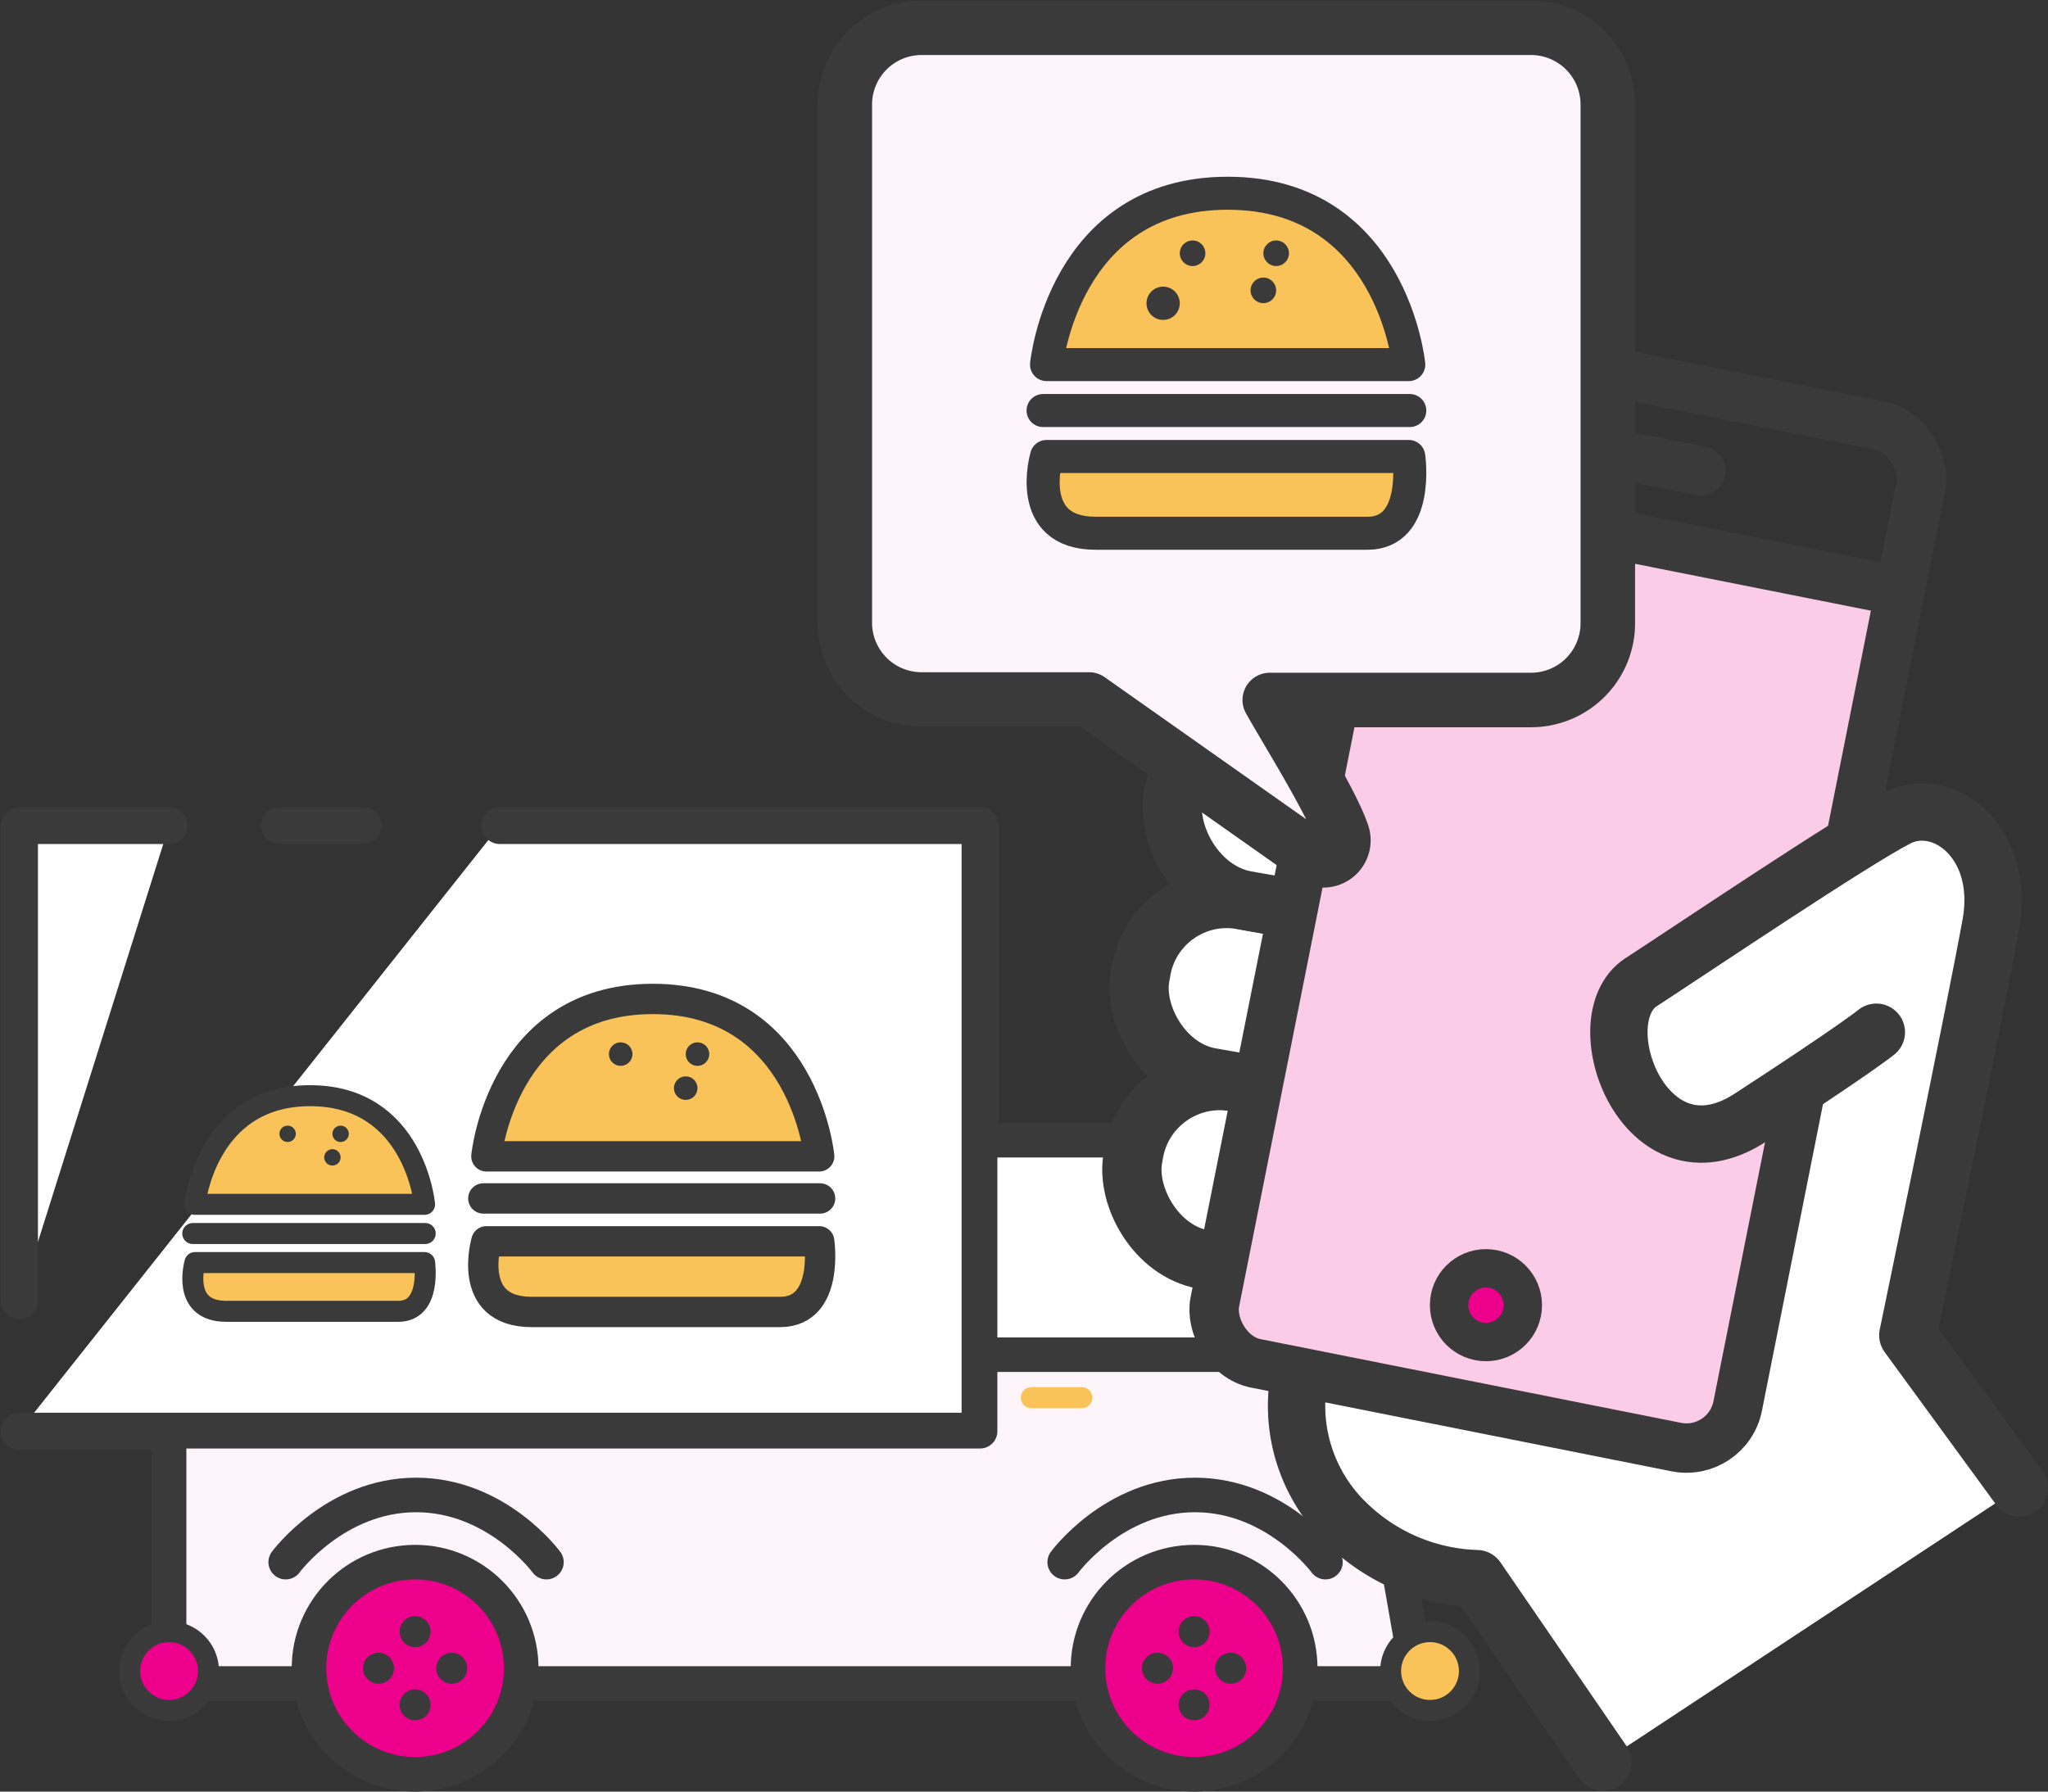 <?xml version="1.0" encoding="utf-8"?>
<svg xmlns="http://www.w3.org/2000/svg" id="Layer_1" data-name="Layer 1" viewBox="0 0 160 140">
  <rect x="0" y="0" width="160" height="140" fill="#333333" stroke="none"/>
  <defs>
    <style>.cls-1,.cls-11,.cls-3{fill:#fff;}.cls-1,.cls-10,.cls-11,.cls-13,.cls-14,.cls-15,.cls-16,.cls-17,.cls-4,.cls-5,.cls-8,.cls-9{stroke:#3a3a3a;}.cls-1,.cls-10,.cls-11,.cls-13,.cls-14,.cls-15,.cls-16,.cls-17,.cls-4,.cls-5,.cls-7,.cls-8,.cls-9{stroke-linecap:round;stroke-linejoin:round;}.cls-1{stroke-width:2.89px;}.cls-2{fill:#fef5fa;}.cls-13,.cls-15,.cls-16,.cls-4,.cls-7,.cls-9{fill:none;}.cls-4{stroke-width:2.7px;}.cls-14,.cls-5{fill:#ec008c;}.cls-5,.cls-7,.cls-8{stroke-width:1.64px;}.cls-6{fill:#3a3a3a;}.cls-7{stroke:#f9c359;}.cls-10,.cls-17,.cls-8{fill:#f9c359;}.cls-9{stroke-width:1px;}.cls-10{stroke-width:2.37px;}.cls-11{stroke-width:4.63px;}.cls-12{fill:#fbcce8;}.cls-13{stroke-width:3.86px;}.cls-14{stroke-width:3px;}.cls-15{stroke-width:4.48px;}.cls-16{stroke-width:4.26px;}.cls-17{stroke-width:2.58px;}</style>
  </defs>
  <polyline class="cls-1" points="1.52 101.63 1.52 64.51 13.21 64.51"/>
  <polyline class="cls-1" points="39.05 64.51 76.57 64.51 76.57 111.84 1.52 111.84"/>
  <polygon class="cls-2" points="110.85 131.55 107.14 110.43 102.61 106.84 97.36 89.1 76.57 89.1 76.57 111.84 13.21 111.84 13.21 131.55 110.85 131.55"/>
  <polygon class="cls-3" points="76.46 89.55 97.83 89.55 101.58 105.22 76.46 105.22 76.46 89.55"/>
  <polygon class="cls-4" points="110.85 131.55 107.14 110.43 102.61 106.84 97.36 89.1 76.57 89.1 76.57 111.84 13.21 111.84 13.21 131.55 110.85 131.55"/>
  <circle class="cls-5" cx="32.43" cy="130.36" r="8.29"/>
  <circle class="cls-4" cx="32.43" cy="130.36" r="8.29"/>
  <path class="cls-4" d="M22.32,122.07s3.86-5.25,10.19-5.25,10.18,5.25,10.18,5.25"/>
  <circle class="cls-6" cx="32.43" cy="127.5" r="1.21"/>
  <circle class="cls-6" cx="32.43" cy="133.22" r="1.21"/>
  <circle class="cls-6" cx="35.29" cy="130.36" r="1.21"/>
  <circle class="cls-6" cx="29.57" cy="130.36" r="1.21"/>
  <circle class="cls-5" cx="93.29" cy="130.36" r="8.29"/>
  <circle class="cls-4" cx="93.29" cy="130.36" r="8.29"/>
  <path class="cls-4" d="M83.18,122.07s3.85-5.25,10.18-5.25,10.19,5.25,10.19,5.25"/>
  <circle class="cls-6" cx="93.29" cy="127.5" r="1.21"/>
  <circle class="cls-6" cx="93.29" cy="133.22" r="1.21"/>
  <circle class="cls-6" cx="96.15" cy="130.36" r="1.21"/>
  <circle class="cls-6" cx="90.43" cy="130.36" r="1.21"/>
  <line class="cls-4" x1="102.32" y1="105.86" x2="76.57" y2="105.86"/>
  <line class="cls-7" x1="80.57" y1="109.22" x2="84.52" y2="109.22"/>
  <circle class="cls-8" cx="111.72" cy="130.58" r="3.08"/>
  <circle class="cls-9" cx="111.72" cy="130.58" r="3.08"/>
  <circle class="cls-2" cx="13.21" cy="130.58" r="3.08"/>
  <circle class="cls-5" cx="13.21" cy="130.58" r="3.08"/>
  <line class="cls-1" x1="21.83" y1="64.51" x2="28.37" y2="64.51"/>
  <path class="cls-8" d="M33.17,94.11H15.23s.83-8.49,9-8.49S33.17,94.11,33.17,94.11Z"/>
  <path class="cls-8" d="M33.17,98.66H15.23s-1.12,3.81,2.44,3.81H31.12C33.73,102.47,33.17,98.66,33.17,98.66Z"/>
  <line class="cls-8" x1="33.22" y1="96.39" x2="15.06" y2="96.39"/>
  <circle class="cls-6" cx="25.97" cy="90.44" r="0.64"/>
  <circle class="cls-6" cx="26.61" cy="88.6" r="0.64"/>
  <circle class="cls-6" cx="22.47" cy="88.6" r="0.64"/>
  <path class="cls-10" d="M64,90.36H38s1.19-12.3,13-12.3S64,90.36,64,90.36Z"/>
  <path class="cls-10" d="M64,97H38s-1.63,5.52,3.53,5.52H61C64.81,102.47,64,97,64,97Z"/>
  <line class="cls-10" x1="64.07" y1="93.65" x2="37.76" y2="93.65"/>
  <circle class="cls-6" cx="53.57" cy="85.03" r="0.92"/>
  <circle class="cls-6" cx="54.49" cy="82.37" r="0.92"/>
  <circle class="cls-6" cx="48.49" cy="82.37" r="0.92"/>
  <path class="cls-3" d="M141.92,67.55s-17,9.86-14.73,15S135.13,88,137.58,86s3.49-.81,3.49-.81L139.36,97s-2.55,14-4.6,14.66-17.38-1.88-17.38-1.88l-15.84-2.72s0,11.75,6.3,14.14,13.29,9.71,15.34,13.12l2,3.41,32.55-21.47-9.2-12.61,6-25.39s3.07-12.27-1-13.12S144.65,63.8,141.92,67.55Z"/>
  <rect class="cls-11" x="88.34" y="85.63" width="27.38" height="14.1" rx="6.83" transform="translate(17.73 -16.38) rotate(10.05)"/>
  <rect class="cls-11" x="88.91" y="71.38" width="27.11" height="14.1" rx="6.79" transform="translate(15.25 -16.67) rotate(10.05)"/>
  <rect class="cls-11" x="91.44" y="57.7" width="29.21" height="14.1" rx="7.05" transform="translate(12.92 -17.51) rotate(10.05)"/>
  <rect class="cls-11" x="96.65" y="44.3" width="29.21" height="14.1" rx="7.05" transform="matrix(0.98, 0.17, -0.17, 0.98, 10.67, -18.62)"/>
  <rect class="cls-12" x="101.57" y="41.63" width="40.9" height="69" rx="3.61" transform="translate(226.84 174.61) rotate(-168.74)"/>
  <rect class="cls-13" x="101.65" y="29.21" width="41.65" height="81.39" rx="4.08" transform="translate(228.95 162.37) rotate(-168.74)"/>
  <line class="cls-13" x1="148.42" y1="46.2" x2="107.57" y2="38.08"/>
  <line class="cls-13" x1="132.89" y1="36.8" x2="125.34" y2="35.3"/>
  <circle class="cls-14" cx="116.09" cy="101.99" r="2.88"/>
  <path class="cls-3" d="M148.57,103.67l6-25.39s3.07-12.27-1-13.12-8.86-1.36-11.59,2.39c0,0-17,9.86-14.73,15S135.13,88,137.58,86s3.49-.81,3.49-.81l4.25-3"/>
  <path class="cls-15" d="M157.77,116.28l-8.72-11.94s5.34-25.73,6.49-32.15-3.78-10.11-7.34-8.26-15.51,9.9-20,12.83.3,15.94,8.54,10.58,9.85-6.68,9.85-6.68"/>
  <path class="cls-15" d="M101.43,108a12.75,12.75,0,0,0,3.73,11,15.24,15.24,0,0,0,10.22,4.36l9.84,14.34"/>
  <path class="cls-2" d="M100.65,57l3,6.76A1,1,0,0,1,102.26,65L85.66,55a1.52,1.52,0,0,0-.81-.22H70.76a4.71,4.71,0,0,1-4.7-4.7V6.26a4.7,4.7,0,0,1,4.7-4.7h50.1a4.71,4.71,0,0,1,4.7,4.7V50.1a4.6,4.6,0,0,1-.08.84c0,.11,0,.21-.08.32a3.88,3.88,0,0,1-.14.45c-.05.13-.1.26-.16.39s-.1.18-.15.28a4.76,4.76,0,0,1-2.53,2.13h0a4.62,4.62,0,0,1-1.54.28H102.08a1.56,1.56,0,0,0-1.43,2.2"/>
  <path class="cls-16" d="M119.61,2.17H72a6,6,0,0,0-6,5.95V48.71a6,6,0,0,0,6,5.95H85.08L102.58,67a1.56,1.56,0,0,0,2.29-1.83c-.82-2.48-4.36-8.13-5.67-10.47h20.41a6,6,0,0,0,6-5.95V8.12A6,6,0,0,0,119.61,2.17Z"/>
  <path class="cls-17" d="M110.06,28.49H81.76S83.06,15.1,95.91,15.1,110.06,28.49,110.06,28.49Z"/>
  <path class="cls-17" d="M110.06,35.67H81.76s-1.77,6,3.84,6h21.22C110.94,41.68,110.06,35.67,110.06,35.67Z"/>
  <line class="cls-17" x1="110.14" y1="32.08" x2="81.49" y2="32.08"/>
  <circle class="cls-6" cx="98.7" cy="22.69" r="1"/>
  <circle class="cls-6" cx="99.7" cy="19.79" r="1"/>
  <circle class="cls-6" cx="93.17" cy="19.79" r="1"/>
  <circle class="cls-6" cx="90.87" cy="23.7" r="1.3"/>
</svg>